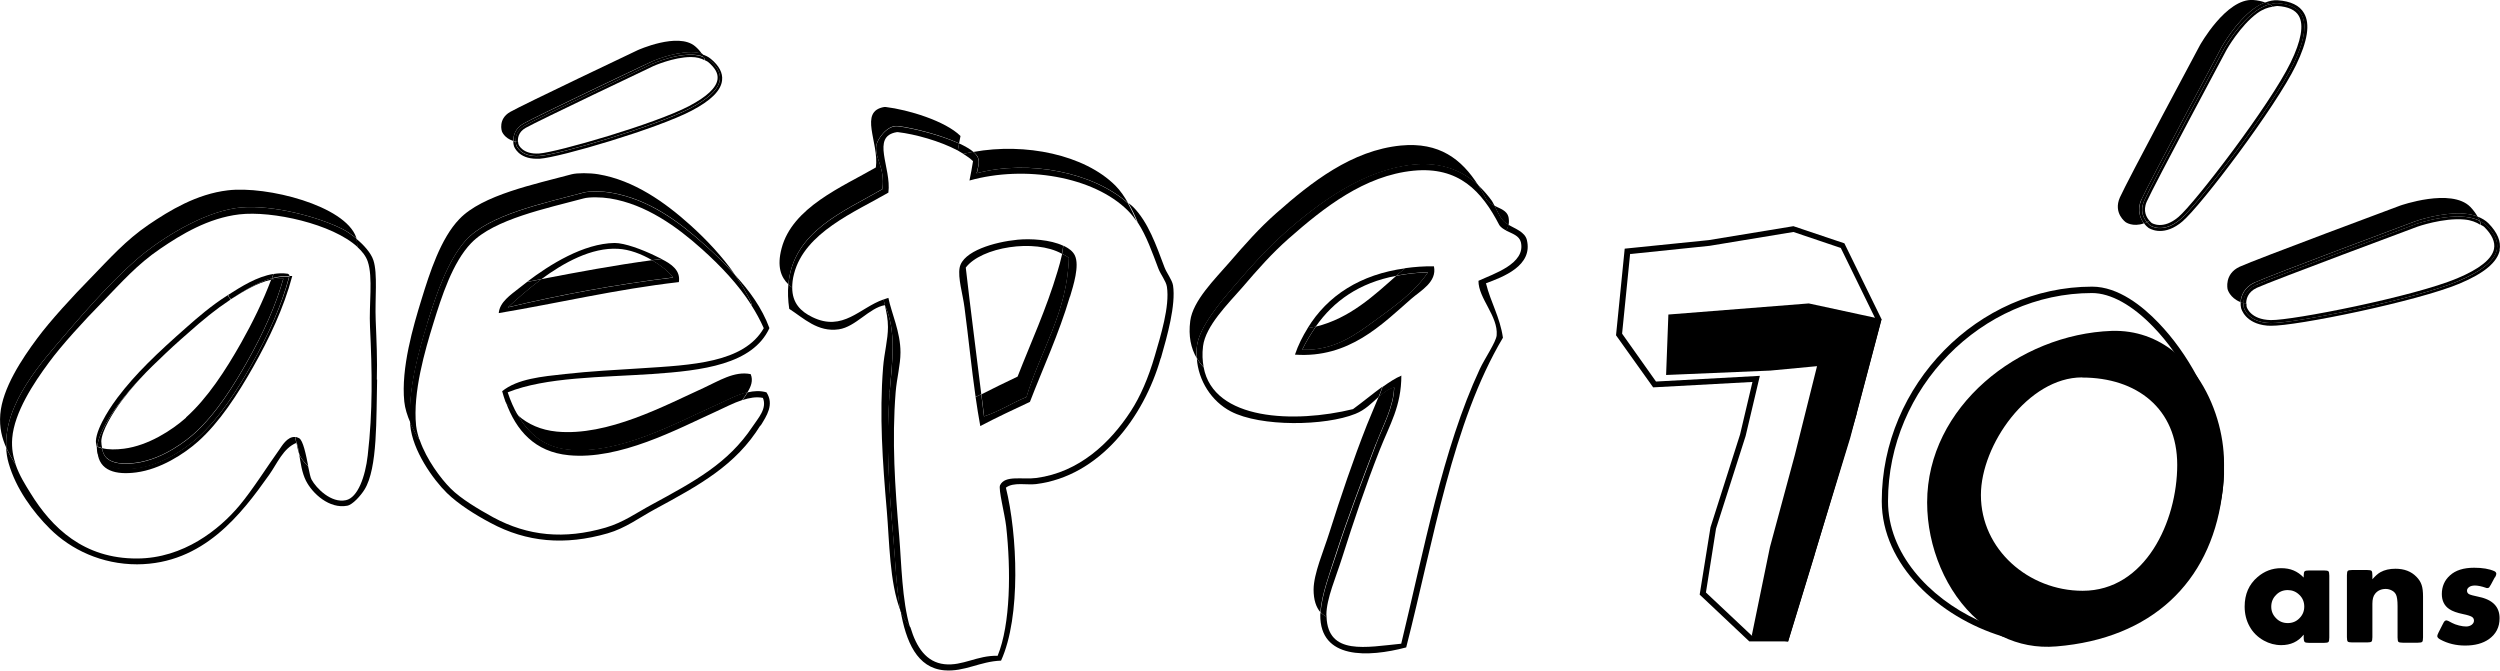 <?xml version="1.0" encoding="UTF-8"?> <svg xmlns="http://www.w3.org/2000/svg" id="Texte" viewBox="0 0 175.74 47.14"><g><path d="m35.7,21.6c3.69-.88,7.54-1.6,11.62-2.1-.35-.45-.89-.87-1.48-1.21-2.68.36-5.23.84-7.78,1.33-.99.73-1.82,1.49-2.36,1.98Z"></path><path d="m39.9,31.61c3.56.4,7.71-1.91,10.49-3.15.7-.31,1.42-.71,2.15-.88.25-.4.42-.83.23-1.28-1.14-.24-2.26.49-3.31.97-2.71,1.23-6.74,3.41-10.32,3.07-1.13-.11-2.02-.52-2.72-1.13.73,1.27,1.81,2.22,3.48,2.4Z"></path><path d="m30.06,22.65c.6-1.93,1.42-4.33,2.66-5.73,1.64-1.85,5.52-2.63,8.31-3.39.38-.1,1.25-.1,1.86,0,2.73.45,4.86,2.06,6.69,3.71.73.65,1.41,1.33,2.06,2.03-.88-1.25-1.95-2.4-3.14-3.47-1.74-1.56-3.92-3.13-6.45-3.55-.61-.1-1.47-.1-1.86,0-2.59.7-6.28,1.45-7.9,3.15-1.31,1.36-2.08,3.76-2.66,5.65-.58,1.88-1.45,4.84-1.21,7.18.05.48.21.99.43,1.49-.17-2.43.63-5.16,1.22-7.07Z"></path><path d="m20.84,31.13c.07.35.13.64.2.8-.05-.28-.1-.55-.18-.81,0,0-.01,0-.02.01Z"></path><path d="m4.57,23.54c1.61-1.89,3.82-4.38,5.65-5.81,1.58-1.24,4.4-2.96,6.78-3.15,2.19-.17,5.31.63,7.1,1.53.31.16.63.39.95.64,0-.02,0-.04-.01-.06-.77-2.24-6.28-3.64-9.03-3.31-2.19.26-4.08,1.41-5.57,2.42-1.61,1.1-2.7,2.34-4.11,3.79-1.2,1.22-2.81,2.97-3.71,4.19C1.54,25.23.17,27.29.02,29.12c-.08.95.13,1.7.42,2.35-.17-3.15,2.58-6.11,4.13-7.93Z"></path><path d="m20.54,19.42c-.59,2.23-1.62,4.39-2.74,6.37-1.09,1.93-2.37,3.9-3.87,5.24-1,.89-2.66,1.96-4.36,2.18-1.39.18-2.62-.08-2.72-1.48.08.29.21.54.41.73.36.32.89.49,1.6.49.23,0,.48-.02.75-.05,2.06-.27,3.81-1.71,4.3-2.15,1.61-1.43,2.92-3.6,3.77-5.11,1.29-2.29,2.16-4.31,2.66-6.19,0-.02,0-.03,0-.05.07,0,.14,0,.2,0Z"></path><path d="m13.08,29.36c-1,.89-2.66,1.96-4.36,2.18-.56.07-1.1.08-1.55-.04.05.28.15.53.33.69.39.36,1.08.47,2.05.34,1.96-.26,3.63-1.64,4.1-2.06,1.57-1.4,2.86-3.53,3.7-5.01,1.23-2.17,2.07-4.1,2.57-5.89-.28-.02-.57.03-.86.09-.58,1.54-1.32,3.04-2.11,4.44-1.09,1.93-2.37,3.9-3.87,5.24Z"></path><path d="m53.45,29.91c-1.73,2.8-4.26,4.18-7.42,5.89-1.09.59-2.06,1.33-3.31,1.69-3.01.87-5.7.63-8.23-.73-1.08-.57-2.27-1.32-3.07-2.1-.98-.96-2.42-2.99-2.58-4.76,0-.07,0-.13,0-.19.19.44.42.86.68,1.26.47,1.34,1.46,2.67,2.16,3.37.73.73,1.93,1.44,2.98,2.02,2.45,1.33,5.01,1.57,7.91.73,1.26-.37,2.15-1.03,3.23-1.61,3.04-1.65,5.38-2.91,7.1-5.49.39-.59,1.04-1.27.73-2.02-.48-.1-.96,0-1.43.15.13-.17.24-.36.36-.54.44-.1.87-.13,1.32,0,.56.85.01,1.66-.41,2.34Z"></path><path d="m54.09,23.06c-1.18,2.57-4.74,2.99-8.23,3.23-3.57.24-7.49.21-10.17,1.29.19.58.43,1.13.72,1.63-.33-.28-.62-.59-.87-.95-.09-.25-.17-.5-.24-.76,1.07-.87,2.78-1.03,4.44-1.21,1.71-.19,3.55-.29,5.32-.4,3.57-.23,7.23-.38,8.63-2.82-.25-.57-.55-1.11-.88-1.63.01-.02.03-.03.04-.05-.32-.75-.75-1.43-1.22-2.1,1.04,1.13,1.93,2.34,2.46,3.78Z"></path><path d="m52.85,21.38s-.03.03-.04.05c-.92-1.44-2.14-2.73-3.48-3.93-1.74-1.56-3.92-3.14-6.45-3.55-.61-.1-1.47-.11-1.86,0-2.59.7-6.27,1.45-7.9,3.14-1.31,1.36-2.08,3.77-2.66,5.65-.58,1.88-1.45,4.84-1.21,7.18.04.35.14.71.26,1.07-.25-.4-.48-.82-.68-1.26-.17-2.43.63-5.16,1.22-7.07.6-1.94,1.42-4.33,2.66-5.73,1.64-1.84,5.52-2.63,8.31-3.39.39-.1,1.25-.1,1.86,0,2.73.45,4.86,2.06,6.7,3.71.73.65,1.41,1.33,2.05,2.03.47.67.89,1.36,1.22,2.1Z"></path><path d="m52.54,27.58c-.12.19-.23.37-.36.54-.64.21-1.27.55-1.87.82-2.71,1.23-6.75,3.41-10.33,3.06-2.38-.23-3.7-1.73-4.43-3.76.25.36.55.67.87.95.73,1.27,1.81,2.21,3.48,2.4,3.56.4,7.71-1.91,10.49-3.15.7-.31,1.42-.71,2.15-.88Z"></path><path d="m26.51,26.68c-.07,2.69.05,6.24-.89,7.74-.26.42-.83,1.06-1.21,1.13-1.25.24-2.45-.85-2.91-1.77-.28-.57-.36-1.21-.47-1.85,0,.03.02.07.03.09.12.22.33.5.6.76.09.42.16.79.24.93.33.61,1.38,1.68,2.42,1.45.83-.18,1.36-1.65,1.53-3.15.36-3.11.31-5.93.16-9.03-.08-1.56.22-3.49-.16-4.6-.12-.36-.38-.7-.72-1.01-.03-.21-.05-.43-.11-.61.56.46,1.06,1.02,1.23,1.54.31.95.1,2.69.16,4.2.06,1.5.12,2.79.08,4.19Z"></path><path d="m20.84,31.13c-.94.38-1.35,1.45-1.92,2.25-1.95,2.75-4.62,6.27-9.28,6.29-2.49,0-4.65-1.03-6.13-2.5-1.19-1.18-2.39-2.82-2.9-4.6-.11-.37-.16-.74-.18-1.11.2.44.44.83.67,1.2.27.78.68,1.42,1.04,2,1.5,2.44,3.75,4.62,7.5,4.6,3.26-.01,5.79-2.05,7.18-3.71.95-1.13,2.04-2.87,2.82-3.95.15-.21.55-.93,1.1-.88.03.14.06.28.09.41Z"></path><path d="m21.67,32.78c-.27-.26-.48-.53-.6-.76,0-.02-.02-.06-.03-.09-.05-.27-.1-.55-.18-.81,0,0-.01,0-.02.01-.03-.13-.06-.27-.09-.41.09,0,.17.03.27.08.29.15.49,1.17.65,1.98Z"></path><path d="m25.14,17.37c-1.76-1.63-6-2.57-8.32-2.3-2.19.26-4.08,1.41-5.56,2.42-1.62,1.1-2.7,2.34-4.11,3.79-1.2,1.22-2.81,2.97-3.71,4.2-1.06,1.43-2.43,3.49-2.58,5.32-.06.73.07,1.33.25,1.87-.23-.37-.47-.76-.67-1.2-.17-3.15,2.58-6.11,4.13-7.93,1.61-1.89,3.82-4.38,5.65-5.81,1.58-1.24,4.4-2.96,6.77-3.15,2.19-.17,5.31.63,7.1,1.53.31.16.63.39.95.64.06.18.08.39.11.61Z"></path><path d="m46.5,18.2c-.22.03-.44.06-.66.09-.75-.44-1.6-.76-2.39-.8-1.87-.11-3.83.98-5.39,2.13-.34.07-.68.13-1.01.19,1.6-1.21,3.96-2.7,6.16-2.73.71,0,1.93.46,2.82.89.15.07.31.15.47.23Z"></path><path d="m47.72,19.83c-4.43.51-8.42,1.47-12.66,2.18.06-.77.83-1.28,1.45-1.77.16-.13.35-.27.54-.42.34-.06.68-.13,1.01-.19-.99.73-1.82,1.49-2.36,1.98,3.69-.88,7.55-1.6,11.62-2.1-.35-.45-.89-.86-1.48-1.21.22-.03.44-.07.66-.09.68.34,1.36.79,1.22,1.63Z"></path><path d="m68.75,11.07c.15.38-.03.78-.08,1.11,3.67-.98,8.2-.06,10.64,2.11-.26-.45-.54-.88-.9-1.24-2.18-2.18-6.34-3.03-9.98-2.37.15.13.27.27.33.4Z"></path><path d="m71.52,26.48c-.85.4-1.7.82-2.53,1.24.06.52.13,1.03.19,1.55,1.09-.36,1.95-.94,2.98-1.36.97-3.23,2.88-5.96,2.98-9.78-.13-.12-.31-.2-.47-.29-.1.46-.23.91-.33,1.24-.79,2.66-1.88,5.01-2.81,7.4Z"></path><path d="m62.03,13.28c.2-1.54-.55-2.13-.43-3.06.05-.38.73-1.46,1.53-1.36,1.04.13,2.98.61,4.29,1.22.03-.18.07-.35.1-.52-1.07-1.06-3.68-1.85-5.27-2.04-.02,0-.06,0-.08,0-1.84.3-.36,2.5-.6,4.25-2.36,1.37-5.88,2.8-6.63,5.7-.33,1.26-.05,2.01.48,2.52.33-3.74,3.9-5.12,6.61-6.7Z"></path><path d="m62.54,27.57c.17-2.14.5-4.3-.34-6.12,0,0,0,0,0,0,.12.5.22,1.01.22,1.54,0,.88-.26,1.82-.34,2.81-.27,3.41-.04,6.65.26,10.12.18,2.09.19,5.03.95,6.98-.29-1.68-.35-3.57-.49-5.12-.31-3.5-.53-6.76-.25-10.2Z"></path><path d="m106.05,15.8c.03-.17.03-.35-.01-.55-.11-.44-.56-.58-.98-.78.18.34.33.72.58,1.02.1.12.24.21.4.31Z"></path><path d="m96.72,31.22c.5-1.33,1.24-2.62,1.28-4-.42.11-.76.38-1.09.68-.25.63-.54,1.26-.82,1.97-.98,2.49-1.82,4.98-2.64,7.57-.41,1.31-1.1,2.87-1.11,4,0,.74.18,1.25.48,1.6.07-1.22.68-2.82,1.08-4.08.86-2.66,1.84-5.19,2.81-7.74Z"></path><path d="m91.54,24.59c2.25.08,3.78-1.08,5.1-2.04,1.36-.99,2.78-1.98,3.74-3.4-.81.01-1.54.11-2.23.24-1.54,1.36-3.26,2.99-5.65,3.57-.35.51-.68,1.05-.96,1.63Z"></path><path d="m84.14,24.34c.16-1.34,1.66-3.11,2.72-4.34,1.19-1.38,2.19-2.49,3.4-3.57,2.53-2.26,5.69-4.51,9.1-4.85,2.05-.2,3.51.48,4.55,1.44-1.16-1.83-2.73-3.05-5.44-2.79-3.44.34-6.28,2.57-8.76,4.76-1.21,1.07-2.16,2.15-3.32,3.49-.97,1.12-2.54,2.66-2.72,4.08-.14,1.07.05,1.92.45,2.61-.02-.28-.02-.55.02-.84Z"></path><path d="m68.42,10.67c-.23.04-.47.1-.69.15-.13-.08-.26-.16-.4-.24.03-.16.06-.33.09-.5.41.19.76.39,1,.59Z"></path><path d="m81.59,25.19c-1.19,4.15-4.29,8.28-8.76,8.84-.65.08-1.58-.16-2.12.25.81,3.27,1.07,9.07-.34,12.16-1.48.05-2.56.8-3.99.68-1.91-.16-2.7-2.01-3.08-4.23.18.47.41.88.7,1.21.42,1.41,1.12,2.45,2.39,2.59,1.28.14,2.31-.63,3.74-.59.91-2.22.94-6.03.6-9.1-.1-.87-.56-2.62-.43-2.89.35-.73,1.57-.38,2.55-.51,3.01-.4,5.19-2.47,6.63-4.68.68-1.04,1.25-2.36,1.7-3.91.4-1.38,1.06-3.47.85-4.85-.06-.4-.43-.84-.6-1.28-.43-1.13-.83-2.29-1.45-3.24-.19-.48-.41-.94-.66-1.37.11.09.23.17.33.27,1.07,1.08,1.62,2.69,2.21,4.25.16.42.53.87.6,1.27.21,1.37-.41,3.57-.85,5.1Z"></path><path d="m62.2,21.45c-1.11.2-2.04,1.52-3.23,1.7-1.48.22-2.47-.78-3.49-1.44-.09-.62-.11-1.19-.06-1.72.08.08.17.16.27.22,0,1.11.61,1.69,1.41,2.08,2.16,1.06,3.35-.67,5.01-1.24.04.13.06.26.1.39Z"></path><path d="m67.42,10.08c-.03.17-.06.34-.09.5-1.26-.67-3.01-1.15-4.2-1.29-.02,0-.06,0-.09,0-1.84.3-.36,2.5-.59,4.25-2.36,1.37-5.88,2.8-6.63,5.7-.1.37-.13.69-.13.98-.1-.07-.19-.15-.27-.22.33-3.74,3.9-5.12,6.61-6.7.2-1.54-.55-2.13-.43-3.06.05-.39.73-1.46,1.53-1.36,1.05.13,2.98.61,4.29,1.21Z"></path><path d="m63.98,44.11c-.28-.33-.51-.74-.7-1.21-.29-1.68-.35-3.57-.49-5.12-.31-3.5-.53-6.76-.25-10.21.09-1.06.21-2.13.21-3.16s-.13-2.04-.55-2.96c-.03-.13-.06-.27-.1-.39.12-.04.23-.09.35-.12.22,1.09.85,2.39.85,3.83,0,.88-.26,1.82-.34,2.8-.27,3.41-.05,6.65.25,10.12.16,1.9.19,4.5.76,6.42Z"></path><path d="m79.96,15.65c-.2-.3-.42-.59-.67-.84-2.41-2.41-7.26-3.21-11.14-2.12.1-.44.17-.91.25-1.36-.18-.18-.42-.35-.68-.51.23-.06.46-.11.69-.15.16.14.27.27.33.41.15.38-.03.79-.09,1.1,3.67-.98,8.2-.06,10.64,2.11.24.43.46.89.66,1.37Z"></path><path d="m105.06,14.47c-.06-.11-.11-.23-.18-.34-.28-.39-.6-.76-.97-1.11.21.33.41.67.6,1.04.14.19.35.3.56.41Z"></path><path d="m104.46,19.92c.33,1.34.98,2.36,1.19,3.82-3.55,5.97-4.86,14.19-6.8,21.77-2.68.71-6.07.85-6.04-2.29,0-.06.02-.12.02-.18.12.14.27.23.42.32.1,2.73,2.8,2.13,5.25,1.89,1.58-6.5,2.91-13.69,5.52-19.3.35-.75,1.15-1.91,1.19-2.38.11-1.35-1.29-2.6-1.28-3.83,1.05-.49,3.34-1.2,2.98-2.72-.12-.46-.6-.59-1.04-.81.08-.13.14-.26.16-.41.49.28,1.16.51,1.3,1.06.45,1.82-1.67,2.61-2.89,3.06Z"></path><path d="m97.18,27.18c-.08.24-.17.48-.27.72-.48.43-.95.92-1.63,1.19-2.12.86-6.66.93-8.76-.17-1.34-.7-2.29-2.15-2.39-3.75.13.23.29.44.48.64.69,3.77,6.42,3.95,10.5,2.95.66-.48,1.37-1.07,2.07-1.58Z"></path><path d="m106.05,15.8c-.03.15-.09.28-.16.41-.19-.1-.37-.21-.49-.38-1.23-2.39-2.85-4.14-6.04-3.83-3.44.34-6.28,2.58-8.76,4.76-1.21,1.07-2.16,2.15-3.31,3.49-.97,1.11-2.54,2.66-2.72,4.08-.07.55-.04,1.03.04,1.47-.18-.19-.35-.41-.48-.64-.02-.28-.02-.56.01-.84.16-1.34,1.66-3.11,2.72-4.34,1.19-1.38,2.19-2.49,3.4-3.57,2.53-2.26,5.69-4.52,9.1-4.85,2.05-.2,3.51.48,4.55,1.44.21.33.41.67.6,1.04.15.19.35.3.55.41.18.35.33.72.59,1.03.1.12.24.21.4.31Z"></path><path d="m98.51,26.38c0,2.19-.81,3.44-1.53,5.27-.98,2.49-1.82,4.98-2.64,7.57-.41,1.31-1.1,2.87-1.1,4,0,.06.02.09.02.15-.16-.09-.3-.19-.42-.32.06-1.22.68-2.82,1.09-4.07.85-2.66,1.84-5.19,2.8-7.74.5-1.33,1.24-2.62,1.28-4-.42.12-.76.38-1.09.68.1-.23.18-.48.27-.72.45-.32.9-.62,1.33-.8Z"></path><path d="m74.74,17.27c-.02.19-.05.38-.09.57-1.92-1.08-5.67-.47-6.76.97.34,2.99.73,5.93,1.09,8.9-.13.06-.26.13-.4.19-.29-2.02-.48-4-.78-6.29-.12-.94-.48-2.08-.34-2.8.23-1.16,2.44-1.8,4.08-1.96.93-.09,2.3,0,3.19.42Z"></path><path d="m75.21,20.85c-.79,2.66-1.89,5.01-2.81,7.4-1.17.55-2.35,1.1-3.49,1.7-.13-.69-.23-1.37-.33-2.04.13-.07.26-.13.4-.19.06.52.13,1.03.19,1.55,1.09-.36,1.95-.94,2.98-1.36.97-3.23,2.88-5.96,2.98-9.78-.14-.12-.31-.2-.47-.29.04-.19.07-.38.09-.57.37.17.67.39.81.69.34.72-.11,2.12-.34,2.89Z"></path><path d="m98.79,18.86c-.17.14-.34.26-.49.39-.05.04-.11.09-.16.14-2.58.49-4.39,1.76-5.65,3.57-.18.05-.38.08-.57.11,1.4-2.3,3.73-3.79,6.87-4.21Z"></path><path d="m99.19,21.02c-2.04,1.78-4.36,4.18-8.16,3.91.23-.68.54-1.29.9-1.87.19-.03.39-.06.57-.11-.35.51-.68,1.05-.96,1.63,2.25.08,3.78-1.08,5.1-2.04,1.36-.99,2.78-1.98,3.74-3.4-.81.01-1.54.11-2.24.24.05-.05.11-.1.16-.14.15-.13.32-.26.49-.39.64-.09,1.31-.14,2.01-.13.23,1.11-.94,1.71-1.61,2.3Z"></path><path d="m36.08,9.9c0-.38.14-.88.71-1.21.86-.5,8.64-4.19,8.97-4.34.06-.03,1.52-.68,2.81-.68.28,0,.53.04.76.1-.12-.18-.27-.35-.47-.52-1.2-1.01-4.04.28-4.04.28,0,0-8.09,3.84-8.96,4.34-.87.5-.58,1.36-.58,1.36,0,0,.16.48.81.68Z"></path><path d="m49.88,4.23c1.2,1.01,1.05,2.12-1.35,3.38-2.4,1.26-9.26,3.26-10.61,3.36-1.35.09-1.63-.76-1.63-.76,0,0-.03-.11-.04-.26-.06-.01-.12-.02-.17-.03,0,.14.02.26.05.35.01.04.31.89,1.59.89.07,0,.14,0,.21,0,1.46-.1,8.31-2.13,10.67-3.37,1.38-.72,2.09-1.43,2.16-2.15.06-.51-.21-1.02-.79-1.5-.18-.15-.4-.26-.66-.33.05.08.11.16.15.24.14.06.28.12.4.22Z"></path><path d="m45.77,4.35c-.33.16-8.11,3.85-8.97,4.34-.58.33-.72.83-.71,1.21.05.02.11.02.17.03-.02-.29.06-.77.63-1.1.87-.5,8.96-4.34,8.96-4.34,0,0,2.31-1.04,3.65-.49-.04-.08-.1-.16-.15-.24-.23-.06-.47-.1-.76-.1-1.29,0-2.75.65-2.81.68Z"></path><path d="m48.53,7.6c-2.4,1.26-9.26,3.27-10.61,3.36-1.35.09-1.63-.77-1.63-.77,0,0-.03-.11-.04-.26.06.01.11.03.17.04,0,.1.03.16.03.17,0,.03.28.73,1.46.65,1.25-.09,8.13-2.07,10.54-3.34,1.25-.66,1.92-1.29,1.99-1.89.05-.4-.17-.79-.67-1.21-.06-.05-.16-.08-.23-.12-.02-.08-.03-.15-.06-.22.14.06.28.12.4.21,1.2,1.01,1.05,2.12-1.35,3.38Z"></path><path d="m49.54,4.24c-.25-.14-.56-.23-.97-.23-1.22,0-2.66.64-2.67.65-.08.04-8.09,3.84-8.95,4.33-.53.3-.56.75-.54.99-.06,0-.12-.02-.17-.04-.02-.29.06-.77.62-1.1.87-.5,8.96-4.34,8.96-4.34,0,0,2.31-1.04,3.64-.49.03.07.04.15.06.22Z"></path><path d="m14.67,22.18c.07-.06.16-.12.23-.18-.08.06-.16.12-.23.18Z"></path><path d="m8.56,28.17c1.25-1.66,2.74-3.07,4.88-4.95-2.01,1.77-3.7,3.34-5.08,5.16-.47.62-1.44,2.07-1.52,3,.11.05.22.09.34.12-.03-.15-.06-.3-.06-.48.03-.74.8-2,1.44-2.85Z"></path><path d="m16.22,21.05c-.07.04-.12.09-.18.13.06-.04.12-.09.19-.13h0Z"></path><path d="m19.07,19.67s.03-.08.05-.12c-1,.28-1.96.89-2.77,1.4-.04.02-.06.05-.1.07h0c.83-.52,1.82-1.14,2.82-1.36Z"></path><path d="m19.11,19.56s-.03.08-.05.12c.29-.06.58-.11.86-.09-.5,1.79-1.34,3.72-2.57,5.89-.84,1.48-2.13,3.61-3.7,5.01-.47.42-2.15,1.8-4.1,2.06-.97.13-1.66.01-2.05-.34-.18-.17-.28-.41-.33-.69-.12-.03-.23-.07-.34-.12,0,.02-.02.05-.02.07,0,.11.01.2.02.3.08.29.21.54.41.73.36.33.89.49,1.6.49.23,0,.48-.02.74-.05,2.06-.27,3.81-1.71,4.3-2.15,1.61-1.43,2.92-3.6,3.77-5.1,1.29-2.29,2.16-4.31,2.66-6.19,0-.02,0-.03,0-.05-.41-.03-.82.03-1.22.14Z"></path><path d="m16.21,21.05c-.07.04-.12.09-.18.13-.41.27-.78.54-1.13.82-.08.06-.16.12-.23.18-.48.38-.9.75-1.23,1.04-.25.22-.49.43-.73.64-.38.34-.75.67-1.1,1.01-1.23,1.15-2.32,2.27-3.26,3.52-.47.62-1.44,2.07-1.51,3-.02,0-.03,0-.05-.02-.01-.12-.05-.22-.05-.36.05-1.06,1.27-2.73,1.52-3.06,1.27-1.68,2.77-3.11,4.93-5.01.66-.58,1.65-1.45,2.82-2.19l.1.16.1.15Z"></path><path d="m19.22,19.26c-.04.1-.07.2-.11.3-1,.28-1.96.88-2.77,1.4-.04.02-.06.05-.1.07l-.13-.13-.07-.17c.93-.59,2.03-1.29,3.17-1.47Z"></path><path d="m6.85,31.74c-.03-.12-.04-.25-.05-.38.01,0,.03,0,.05.02,0,.02-.02.05-.02.07,0,.11,0,.2.02.3Z"></path><path d="m20.34,19.42c-.41-.03-.82.02-1.22.14.04-.1.07-.2.11-.3.32-.05.64-.07.97-.02.05,0,.1.04.13.08.02.03.01.06.02.1Z"></path></g><g><g><path d="m161.93,44.62c-.38.49-.91.73-1.57.73-.43,0-.84-.11-1.22-.32-.43-.24-.77-.57-1-.99-.23-.41-.35-.88-.35-1.4,0-.87.3-1.56.91-2.08.48-.41,1.03-.62,1.65-.62.33,0,.62.05.88.16s.49.27.71.5v-.13c0-.16.02-.27.07-.31.04-.04.15-.06.31-.06h1.05c.16,0,.27.02.31.06s.06.15.06.31v4.35c0,.16-.02.27-.06.31s-.15.06-.31.06h-1.05c-.16,0-.27-.02-.31-.06-.04-.04-.07-.15-.07-.31v-.19Zm-1.11-3.14c-.32,0-.6.11-.82.34-.23.23-.34.5-.34.83,0,.31.11.58.34.81.22.23.5.34.82.34s.6-.11.82-.34c.23-.23.34-.5.34-.82s-.11-.6-.34-.82c-.23-.23-.51-.34-.82-.34Z"></path><path d="m166.76,40.73c.21-.24.4-.41.58-.51.29-.16.64-.24,1.05-.24.62,0,1.11.19,1.47.56.18.18.3.37.37.58.07.2.1.48.1.82v2.87c0,.16-.02.27-.06.31-.04.04-.15.06-.31.06h-1.05c-.16,0-.27-.02-.31-.06s-.06-.15-.06-.31v-2.21c0-.39-.04-.66-.11-.8-.06-.12-.15-.22-.29-.29-.13-.07-.28-.11-.43-.11-.31,0-.57.11-.75.34-.13.16-.19.39-.19.7v2.35c0,.16-.02.27-.06.31-.04.04-.15.06-.31.06h-1.05c-.16,0-.27-.02-.31-.06s-.06-.15-.06-.31v-4.35c0-.16.02-.27.06-.31s.15-.06.31-.06h1.05c.16,0,.27.02.31.06.04.04.06.15.06.31v.27Z"></path><path d="m175.37,40.59l-.26.49c-.06.11-.1.17-.13.21-.03.03-.07.05-.13.05-.03,0-.06,0-.1-.02-.32-.11-.58-.16-.77-.16-.16,0-.3.03-.4.1-.1.07-.16.15-.16.26,0,.11.05.2.15.25s.32.11.66.18c.99.2,1.48.7,1.48,1.51,0,.63-.25,1.11-.75,1.47-.43.3-.98.45-1.67.45-.64,0-1.22-.14-1.74-.42-.15-.08-.22-.16-.22-.25,0-.04.03-.13.09-.25l.3-.59c.05-.11.1-.18.13-.21.03-.03.08-.05.14-.05.04,0,.16.06.38.18.13.07.29.13.49.18.2.05.36.07.5.07.15,0,.28-.04.39-.12.1-.08.16-.17.16-.29,0-.12-.05-.21-.15-.27-.1-.06-.31-.13-.61-.19-.43-.09-.75-.2-.97-.35-.35-.23-.53-.59-.53-1.06,0-.53.19-.97.57-1.31.39-.36.96-.54,1.7-.54.59,0,1.06.08,1.42.24.09.04.14.11.14.19,0,.05-.03.14-.09.25Z"></path></g><g><path d="m158.49,19.86c1.1-.51,10.88-4.15,11.3-4.31.08-.03,1.91-.66,3.47-.53.34.03.64.1.9.2-.13-.23-.29-.45-.51-.68-1.34-1.35-4.92-.09-4.92-.09,0,0-10.18,3.79-11.29,4.3-1.1.51-.85,1.58-.85,1.58,0,0,.14.6.91.91.03-.46.26-1.05.99-1.39Z"></path><path d="m175.71,17.59c.12-.61-.15-1.25-.79-1.9-.2-.2-.46-.35-.76-.47.06.1.12.2.16.31.17.09.33.17.46.3,1.34,1.35,1.04,2.67-1.99,3.94-3.03,1.27-11.53,2.97-13.17,2.94-1.64-.03-1.89-1.1-1.89-1.1,0,0-.03-.13-.02-.32-.07-.02-.14-.04-.2-.06-.01.16,0,.31.03.42.01.05.28,1.1,1.83,1.24.08,0,.17.01.26.01,1.77.03,10.27-1.71,13.26-2.96,1.74-.73,2.67-1.51,2.84-2.38Z"></path><path d="m158.58,20.04c1.1-.51,11.29-4.3,11.29-4.3,0,0,2.91-1.01,4.46-.21-.04-.1-.1-.2-.16-.31-.27-.1-.56-.17-.9-.2-1.56-.14-3.39.5-3.47.53-.42.16-10.2,3.8-11.3,4.31-.73.34-.96.93-.99,1.39.06.02.14.04.2.06.01-.36.15-.93.87-1.26Z"></path><path d="m172.79,19.77c-3.03,1.27-11.53,2.98-13.17,2.94-1.64-.03-1.89-1.1-1.89-1.1,0,0-.03-.13-.02-.32.07.02.13.05.21.06,0,.12,0,.2.01.21,0,.03.26.91,1.7.94,1.53.03,10.04-1.65,13.09-2.93,1.58-.66,2.46-1.36,2.6-2.08.09-.47-.13-.98-.68-1.53-.07-.07-.18-.11-.26-.16-.01-.09-.02-.19-.05-.28.17.09.33.17.46.3,1.34,1.35,1.05,2.67-1.99,3.94Z"></path><path d="m174.37,15.81c-.3-.19-.66-.34-1.15-.38-1.47-.13-3.28.5-3.3.51-.1.04-10.18,3.79-11.27,4.29-.67.31-.76.84-.75,1.13-.08-.01-.14-.04-.21-.06,0-.36.15-.92.87-1.26,1.1-.51,11.29-4.3,11.29-4.3,0,0,2.91-1.01,4.46-.21.03.09.04.19.05.28Z"></path><path d="m150.54,14.02c.49-1.11,5.42-10.31,5.63-10.71.04-.07.99-1.76,2.25-2.69.28-.2.55-.35.81-.45-.25-.08-.52-.15-.84-.17-1.9-.13-3.75,3.19-3.75,3.19,0,0-5.13,9.58-5.62,10.69-.49,1.11.41,1.74.41,1.74,0,0,.5.36,1.28.08-.28-.36-.5-.96-.18-1.69Z"></path><path d="m160.11.02c-.28-.02-.58.04-.88.16.11.04.23.07.32.13.18-.05.36-.09.54-.08,1.9.13,2.55,1.31,1.12,4.27-1.43,2.96-6.69,9.86-7.93,10.92-1.25,1.06-2.14.43-2.14.43,0,0-.1-.09-.22-.23-.07.03-.14.07-.2.09.1.13.21.23.3.3.04.03.94.64,2.19-.28.07-.05.13-.1.2-.16,1.35-1.15,6.58-8.07,7.99-10.99.82-1.7,1.01-2.9.56-3.66-.31-.54-.94-.84-1.85-.9Z"></path><path d="m150.73,14.1c.49-1.11,5.62-10.69,5.62-10.69,0,0,1.51-2.68,3.2-3.11-.09-.05-.21-.09-.32-.13-.27.1-.54.24-.81.45-1.26.93-2.21,2.62-2.25,2.69-.21.39-5.14,9.6-5.63,10.71-.32.74-.1,1.33.18,1.69.06-.02.13-.06.2-.09-.23-.27-.52-.77-.19-1.52Z"></path><path d="m161.22,4.49c-1.43,2.96-6.69,9.86-7.94,10.92-1.25,1.06-2.14.43-2.14.43,0,0-.1-.09-.22-.23.06-.03.12-.05.18-.09.08.09.14.14.15.15.03.02.8.51,1.89-.42,1.16-.99,6.44-7.88,7.88-10.85.75-1.54.94-2.65.58-3.28-.24-.42-.74-.65-1.52-.7-.1,0-.21.04-.31.05-.07-.06-.14-.13-.22-.17.18-.05.36-.09.55-.08,1.9.13,2.55,1.32,1.12,4.27Z"></path><path d="m159.77.47c-.35.05-.72.18-1.11.47-1.19.88-2.13,2.54-2.14,2.56-.05.09-5.13,9.58-5.61,10.67-.3.68,0,1.13.19,1.35-.06.04-.12.06-.18.09-.23-.27-.51-.77-.19-1.51.49-1.11,5.62-10.69,5.62-10.69,0,0,1.51-2.68,3.2-3.11.09.05.15.12.22.17Z"></path></g><path d="m129.67,17.11l-3.6-1.21-5.96.98-5.9.6-.61,6.09,2.61,3.66,6.98-.38-.87,3.69-2.08,6.53-.76,4.73,3.49,3.29h2.72l1.86-6.09.02-.08,2.49-8.13.45-1.71v-.03s1.75-6.62,1.75-6.62l-2.61-5.33Zm2.17,5.41l-2.15,8.15-4.28,14.01h-2.27l-3.22-3.03.71-4.49,2.08-6.51,1-4.23-7.3.4-2.38-3.36v-.04s.56-5.57.56-5.57h.09s5.5-.57,5.5-.57l5.87-.97h.03s3.32,1.12,3.32,1.12l2.39,4.89.07.15v.04Z"></path><g><path d="m154.45,26.48c-.46-.67-1-1.27-1.63-1.76-1.18-.94-2.64-1.51-4.37-1.46-6.53.23-12.98,5.33-12.98,12.06,0,3.13,1.33,6.34,3.58,8.29.52.45,1.09.83,1.7,1.13,1.13.55,2.41.82,3.81.7,6.7-.55,10.77-4.51,11.62-10.47.11-.73.16-1.5.16-2.29,0-.05,0-.09,0-.14,0-1.98-.64-4.25-1.88-6.05Zm-8.08.06c3.82,0,6.68,2.17,6.68,6.14s-2.24,8.85-6.65,8.85c-3.79,0-7.15-2.9-7.15-6.73,0-3.52,3.32-8.27,7.11-8.27Z"></path><path d="m156.33,32.67c-.08-1.9-.78-4.13-1.88-6.19-.74-1.39-1.67-2.7-2.72-3.79-1.11-1.16-2.82-2.54-4.66-2.54-8.02,0-14.79,6.91-14.79,15.08,0,4.47,4.02,8.14,8.46,9.5,1.19.36,2.41.56,3.59.56,5.91,0,10.85-4.42,11.84-10.33.09-.52.15-1.06.17-1.6,0-.22,0-.46,0-.69Zm-.45.67c-.28,6.45-5.36,11.5-11.56,11.5-1.75,0-3.59-.45-5.28-1.24-3.49-1.63-6.32-4.72-6.32-8.37,0-7.93,6.57-14.63,14.34-14.63,1.31,0,2.85.85,4.33,2.4.5.52.98,1.1,1.42,1.72,1.93,2.69,3.17,6.06,3.06,8.63Z"></path></g><path d="m131.78,22.33l-4.63-1-9.87.78-.16,4.25,7.33-.31,3.28-.31-1.56,6.24-1.75,6.48-1.28,6.23,2.56.41,1.86-6.09.02-.08,2.94-9.84v-.03s1.75-6.62,1.75-6.62l-.5-.11Z"></path></g></svg> 